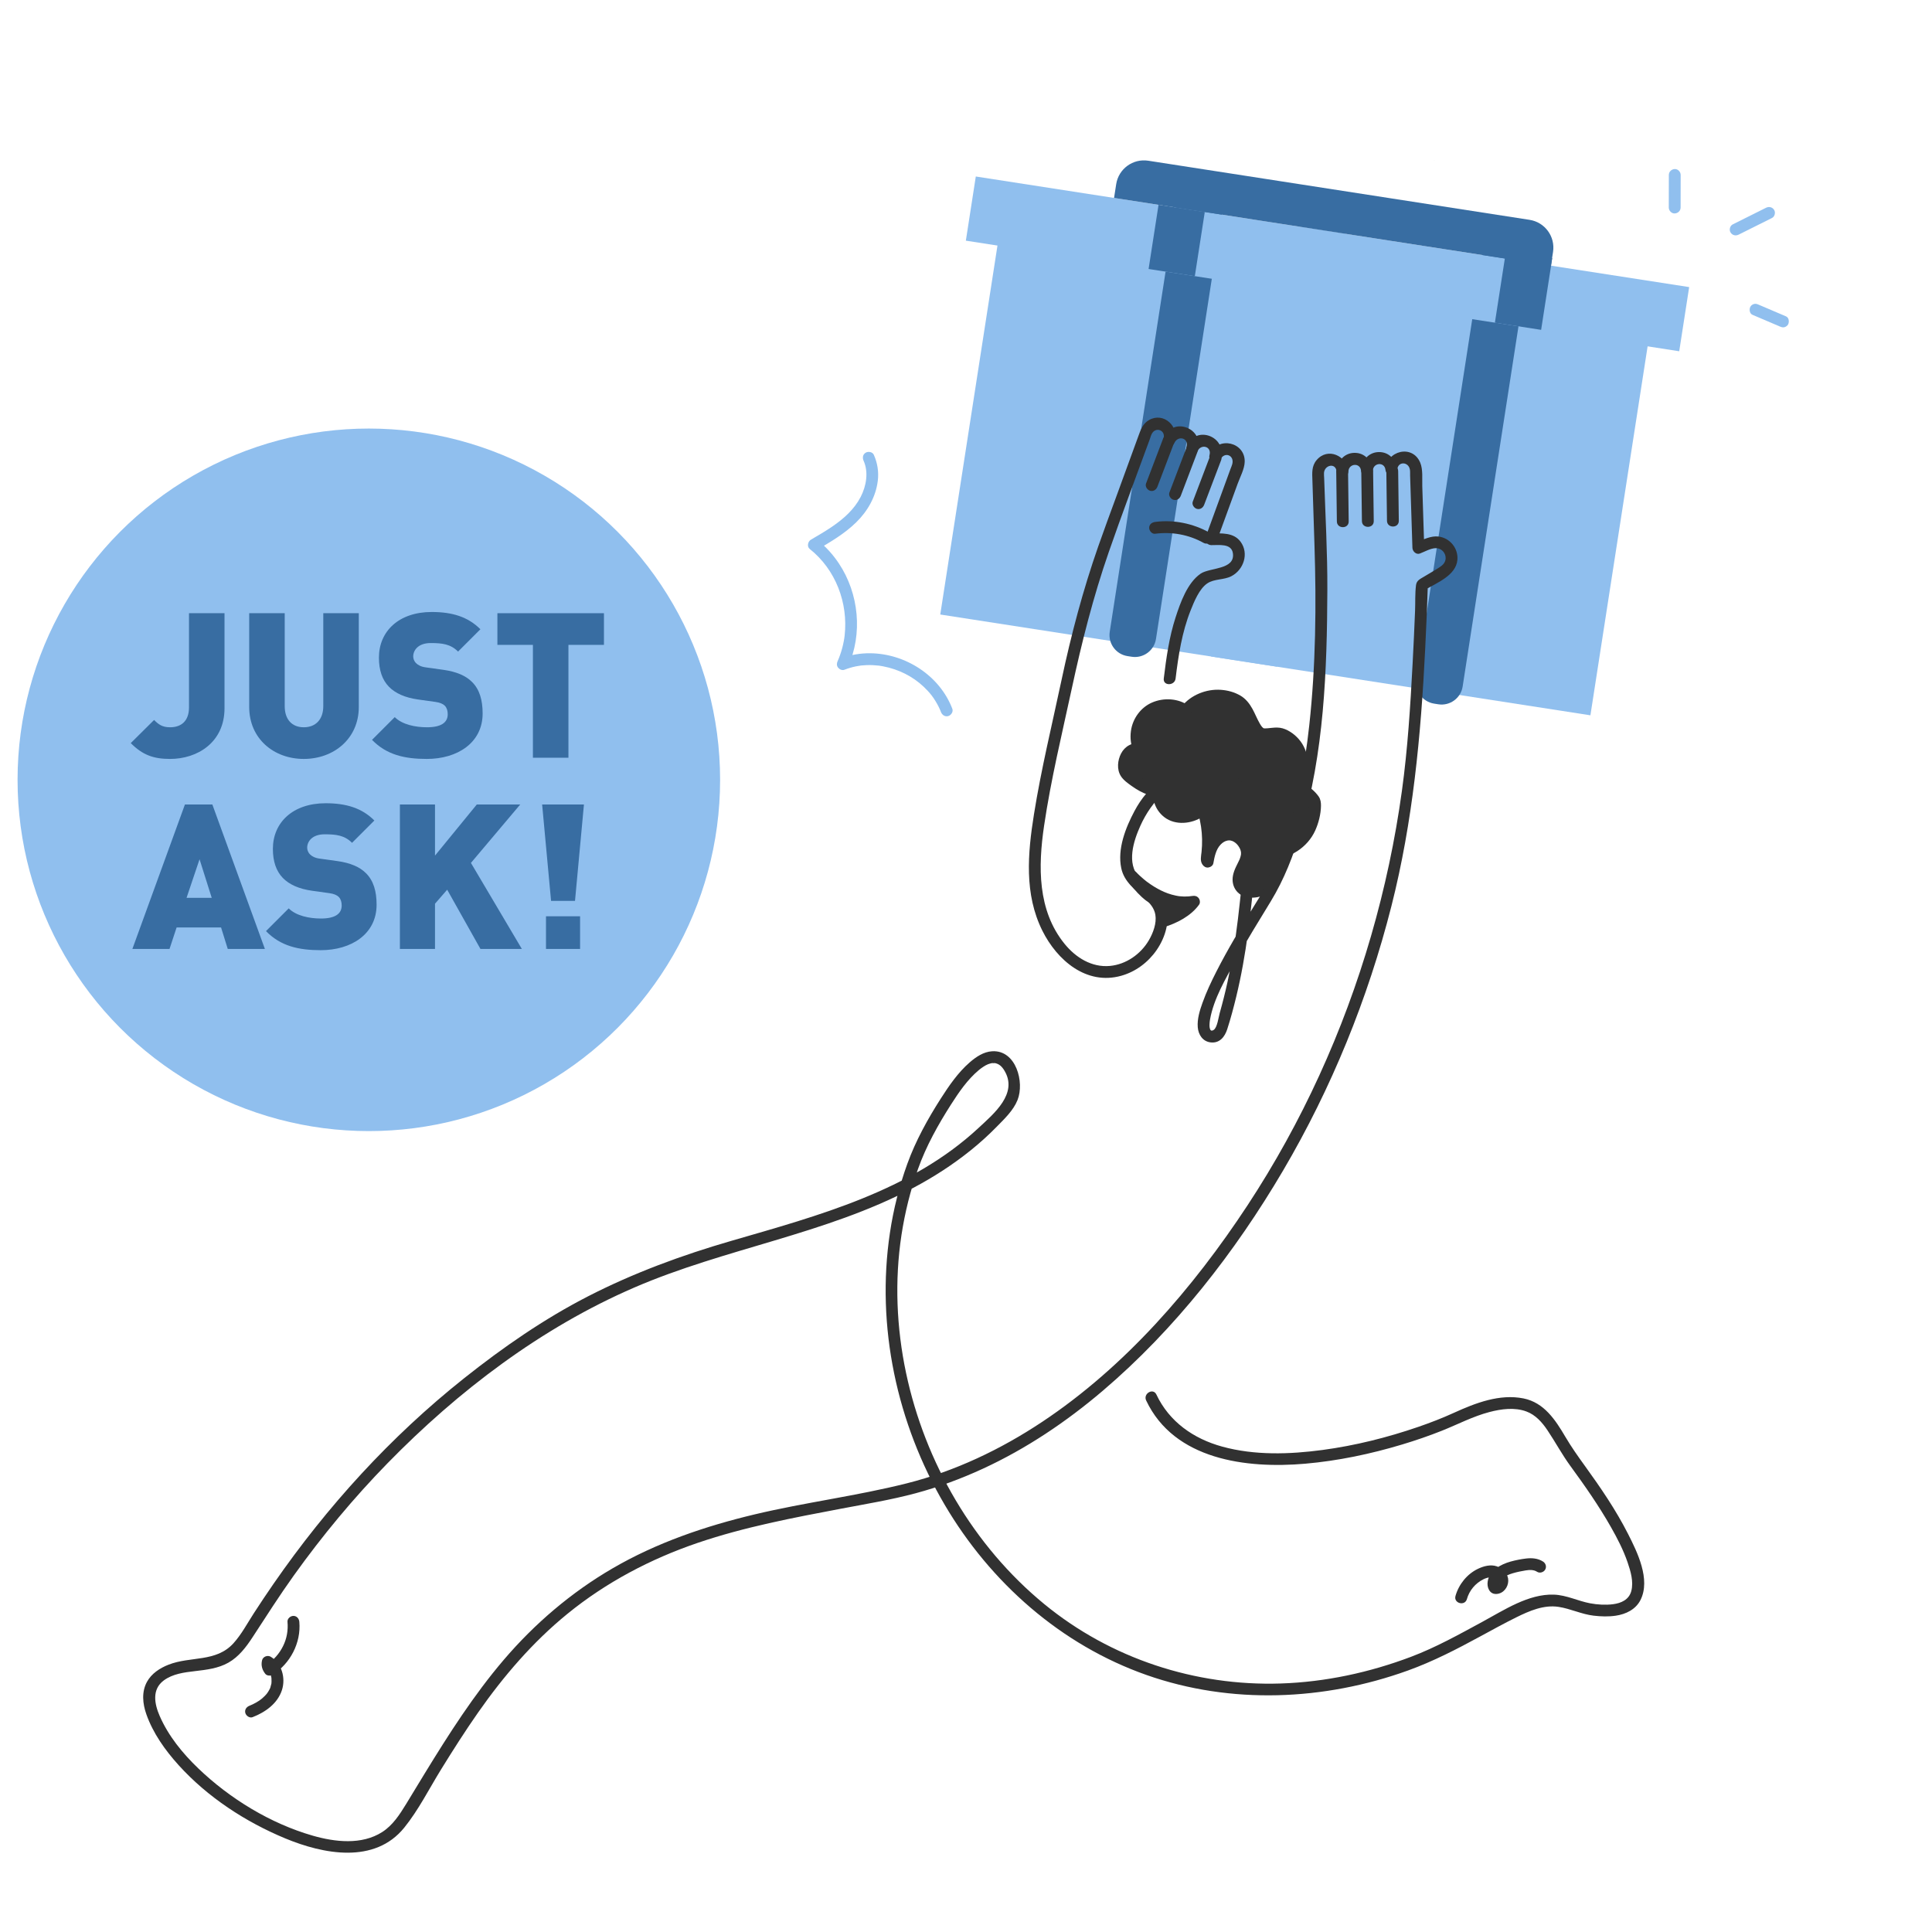 <svg width="550" height="550" viewBox="0 0 550 550" fill="none" xmlns="http://www.w3.org/2000/svg">
<path d="M361.511 78.904L469.498 95.645L452.757 203.632L344.769 186.891L361.511 78.904Z" fill="#90BFEE"/>
<path d="M284.415 66.952L380.314 81.819L363.573 189.806L267.674 174.939L284.415 66.952Z" fill="#90BFEE"/>
<path d="M422.283 70.445L435.446 72.486L416.384 195.439C415.872 198.743 412.774 201.01 409.47 200.498L408.28 200.313C404.976 199.801 402.71 196.703 403.222 193.399L422.283 70.445V70.445Z" fill="#386DA2"/>
<path d="M334.979 56.911L348.142 58.951L329.081 181.905C328.568 185.209 325.47 187.475 322.166 186.963L320.977 186.779C317.672 186.266 315.406 183.168 315.918 179.864L334.979 56.911V56.911Z" fill="#386DA2"/>
<path d="M277.79 50.245L383.015 66.558L380.183 84.825L274.958 68.512L277.79 50.245Z" fill="#90BFEE"/>
<path d="M370.197 64.571L480.871 81.728L478.039 99.995L367.365 82.837L370.197 64.571Z" fill="#90BFEE"/>
<path d="M317.149 56.347L317.756 52.434C318.433 48.067 322.522 45.076 326.888 45.753L435.437 62.582C439.804 63.259 442.795 67.347 442.118 71.714L441.511 75.627L317.149 56.347V56.347Z" fill="#386DA2"/>
<path d="M428.73 71.444L441.893 73.485L438.728 93.9L425.565 91.86L428.73 71.444Z" fill="#386DA2"/>
<path d="M329.812 58.31L342.974 60.351L340.142 78.617L326.98 76.576L329.812 58.31Z" fill="#386DA2"/>
<path d="M383.275 65.992C383.362 66.08 383.488 66.206 383.661 66.378C383.633 66.348 383.604 66.318 383.575 66.289C383.476 66.189 383.376 66.09 383.275 65.992Z" fill="#386DA2"/>
<path d="M407.733 45.552C409.275 45.66 408.336 45.565 407.733 45.552V45.552Z" fill="#386DA2"/>
<path d="M322.258 249.464C322.258 249.464 330.352 258.442 339.903 256.683C337.316 260.379 330.82 262.347 330.82 262.347C330.82 262.347 331.025 256.955 328.274 255.641C325.523 254.328 322.258 249.464 322.258 249.464Z" fill="#313131"/>
<path d="M321.067 250.655C322.159 251.862 323.454 252.902 324.75 253.877C327.359 255.838 330.369 257.428 333.569 258.149C335.818 258.656 338.082 258.708 340.35 258.307C339.717 257.482 339.083 256.658 338.449 255.833C338.154 256.245 338.558 255.712 338.373 255.94C338.288 256.045 338.2 256.148 338.11 256.249C337.927 256.454 337.734 256.651 337.534 256.84C337.311 257.052 337.078 257.252 336.84 257.448C336.807 257.475 336.52 257.693 336.713 257.548C336.6 257.633 336.486 257.715 336.37 257.796C335.456 258.44 334.478 258.992 333.473 259.481C333.252 259.588 333.029 259.693 332.805 259.794C332.69 259.846 332.093 260.103 332.46 259.95C332.111 260.095 331.759 260.235 331.405 260.366C331.064 260.493 330.721 260.617 330.372 260.723L332.504 262.347C332.575 260.345 332.23 258.135 331.27 256.364C330.953 255.779 330.528 255.223 330.017 254.797C329.451 254.325 328.787 254.043 328.186 253.624C328.122 253.58 328.059 253.534 327.996 253.487C328.056 253.532 328.21 253.667 327.959 253.452C327.833 253.344 327.706 253.239 327.582 253.129C327.285 252.866 327 252.59 326.722 252.306C326.196 251.77 325.699 251.205 325.221 250.625C325.107 250.487 324.995 250.348 324.883 250.208C324.806 250.111 324.5 249.714 324.713 249.994C324.536 249.761 324.361 249.528 324.189 249.292C324.027 249.068 323.866 248.844 323.711 248.615C323.204 247.861 322.228 247.531 321.408 248.011C320.661 248.448 320.294 249.556 320.804 250.314C322.03 252.135 323.45 253.92 325.076 255.398C325.649 255.919 326.264 256.421 326.927 256.824C327.182 256.979 327.453 257.106 327.712 257.254C327.768 257.286 327.821 257.326 327.874 257.363C327.855 257.35 327.66 257.172 327.785 257.304C327.888 257.415 327.999 257.521 328.103 257.631C327.85 257.364 328.132 257.677 328.192 257.772C328.265 257.886 328.332 258.004 328.395 258.123C328.424 258.179 328.592 258.533 328.514 258.356C328.445 258.199 328.624 258.663 328.649 258.738C328.835 259.302 328.916 259.875 329.044 260.451C329.086 260.644 329.028 260.326 329.027 260.316C329.035 260.396 329.047 260.476 329.055 260.557C329.068 260.689 329.082 260.822 329.092 260.955C329.112 261.196 329.126 261.438 329.133 261.68C329.14 261.902 329.144 262.125 329.137 262.347C329.098 263.423 330.246 264.281 331.268 263.97C335.024 262.826 339.031 260.78 341.357 257.533C341.741 256.997 341.608 256.144 341.225 255.663C340.777 255.101 340.15 254.937 339.455 255.06C338.83 255.17 337.895 255.242 337.069 255.224C336.641 255.215 336.216 255.18 335.789 255.14C335.794 255.14 335.499 255.105 335.653 255.125C335.828 255.148 335.463 255.095 335.43 255.09C335.224 255.056 335.018 255.019 334.813 254.977C333.156 254.641 331.754 254.118 330.431 253.455C329.152 252.815 327.933 252.056 326.778 251.213C326.65 251.119 326.523 251.023 326.395 250.929C326.154 250.75 326.571 251.072 326.272 250.833C326.035 250.645 325.799 250.455 325.567 250.261C325.205 249.956 324.849 249.643 324.503 249.321C324.14 248.984 323.78 248.641 323.448 248.274C322.838 247.599 321.688 247.654 321.067 248.274C320.396 248.945 320.456 249.978 321.067 250.655H321.067Z" fill="#313131"/>
<path d="M380.397 134.28C380.449 138.406 380.502 142.533 380.555 146.66C380.563 147.256 380.57 147.852 380.578 148.448C380.606 150.613 383.973 150.619 383.945 148.448C383.892 144.321 383.839 140.194 383.787 136.068C383.779 135.472 383.771 134.876 383.764 134.28C383.736 132.115 380.369 132.109 380.397 134.28V134.28V134.28Z" fill="#313131"/>
<path d="M387.529 134.189C387.582 138.315 387.635 142.442 387.688 146.568C387.695 147.164 387.703 147.76 387.711 148.356C387.738 150.521 391.106 150.527 391.078 148.356C391.025 144.23 390.972 140.103 390.919 135.977C390.912 135.38 390.904 134.784 390.897 134.189C390.869 132.023 387.502 132.018 387.529 134.189V134.189Z" fill="#313131"/>
<path d="M394.663 134.097C394.716 138.224 394.769 142.35 394.822 146.477C394.829 147.073 394.837 147.669 394.844 148.265C394.872 150.43 398.239 150.436 398.212 148.265C398.159 144.138 398.106 140.012 398.053 135.885C398.046 135.289 398.038 134.693 398.03 134.097C398.003 131.932 394.635 131.926 394.663 134.097V134.097V134.097Z" fill="#313131"/>
<path d="M331.113 124.857C329.695 128.589 328.276 132.321 326.857 136.052C326.655 136.583 326.454 137.113 326.252 137.644C325.929 138.494 326.61 139.49 327.428 139.715C328.375 139.975 329.174 139.392 329.499 138.539C330.918 134.807 332.337 131.075 333.755 127.343C333.957 126.812 334.159 126.282 334.36 125.752C334.684 124.902 334.002 123.905 333.184 123.681C332.237 123.42 331.438 124.003 331.113 124.857V124.857Z" fill="#313131"/>
<path d="M337.767 127.431C336.348 131.163 334.929 134.895 333.51 138.627C333.309 139.158 333.107 139.688 332.905 140.218C332.582 141.068 333.263 142.065 334.081 142.289C335.028 142.55 335.828 141.967 336.152 141.113C337.571 137.381 338.99 133.65 340.409 129.918C340.61 129.387 340.812 128.857 341.014 128.326C341.337 127.476 340.655 126.48 339.838 126.255C338.891 125.995 338.091 126.578 337.767 127.431V127.431Z" fill="#313131"/>
<path d="M344.419 130.006C343 133.738 341.581 137.47 340.163 141.202C339.961 141.732 339.759 142.263 339.558 142.793C339.234 143.643 339.916 144.639 340.734 144.864C341.681 145.124 342.48 144.541 342.805 143.688C344.223 139.956 345.642 136.224 347.061 132.492C347.263 131.962 347.464 131.432 347.666 130.901C347.989 130.051 347.308 129.055 346.49 128.83C345.543 128.57 344.743 129.153 344.419 130.006V130.006Z" fill="#313131"/>
<path d="M328.832 151.95C333.592 151.328 338.414 152.185 342.612 154.532C344.505 155.591 346.205 152.683 344.311 151.625C339.636 149.011 334.152 147.887 328.832 148.583C327.931 148.7 327.148 149.272 327.148 150.266C327.148 151.084 327.924 152.068 328.832 151.95V151.95Z" fill="#313131"/>
<path d="M342.801 231.389C343.913 235.401 344.182 239.644 343.586 243.765C343.509 244.294 343.439 244.901 343.792 245.303C344.102 243.523 344.529 241.715 345.523 240.206C346.517 238.696 348.186 237.522 349.993 237.562C352.065 237.607 353.846 239.247 354.628 241.166C356.199 245.019 351.906 247.731 352.644 251.148C353.609 255.61 360.593 253.863 362.311 250.881C363.732 248.417 363.35 245.184 361.842 242.772C367.009 242.984 371.838 239.25 373.413 234.416C373.89 232.954 374.71 229.592 374.222 228.079C373.917 227.133 369.911 223.21 368.973 224.868C370.932 221.406 371.486 216.995 369.728 213.426C368.767 211.476 367.026 209.853 365.005 209.042C363.254 208.339 360.228 209.466 359.019 208.854C356.438 207.546 355.771 201.686 352.567 199.66C347.854 196.679 340.951 197.919 337.57 202.354C334.409 200.087 329.73 200.236 326.72 202.7C323.71 205.164 322.639 209.722 324.238 213.268C321.1 212.665 318.967 217.135 320.461 219.959C321.259 221.467 328.985 227.011 330.467 224.099C329.125 226.736 330.501 230.248 333.081 231.696C335.661 233.144 339.031 232.704 341.489 231.058" fill="#313131"/>
<path d="M341.178 231.836C341.809 234.152 342.163 236.508 342.206 238.909C342.228 240.116 342.178 241.324 342.055 242.525C341.93 243.747 341.563 245.058 342.338 246.153C342.733 246.712 343.306 247.063 344.016 246.957C344.624 246.865 345.299 246.407 345.415 245.751C345.744 243.897 346.174 241.795 347.47 240.449C348.073 239.823 348.716 239.407 349.551 239.263C349.64 239.248 349.687 239.246 349.893 239.245C349.918 239.245 350.313 239.261 350.141 239.245C349.999 239.231 350.292 239.271 350.285 239.269C350.811 239.384 350.943 239.445 351.333 239.682C351.938 240.05 352.428 240.6 352.8 241.25C353.025 241.642 353.083 241.779 353.183 242.132C353.208 242.217 353.297 242.678 353.286 242.579C353.265 242.385 353.29 242.722 353.29 242.764C353.29 242.871 353.288 242.979 353.288 243.086C353.289 243.165 353.279 243.245 353.273 243.324C353.295 243.024 353.283 243.279 353.268 243.346C353.229 243.526 353.192 243.704 353.142 243.882C353.099 244.034 353.05 244.185 352.998 244.334C352.963 244.434 352.924 244.533 352.887 244.632C352.791 244.886 352.982 244.422 352.872 244.672C352.558 245.38 352.186 246.06 351.857 246.761C351.117 248.339 350.614 249.99 351.053 251.734C351.409 253.147 352.378 254.368 353.708 254.972C356.289 256.144 359.629 255.398 361.848 253.751C365.577 250.982 365.567 245.652 363.296 241.922C362.811 242.767 362.326 243.611 361.842 244.455C367.136 244.623 372.273 241.211 374.426 236.407C375.386 234.265 376.016 231.771 376.054 229.42C376.069 228.487 375.948 227.53 375.401 226.752C374.879 226.008 374.243 225.34 373.559 224.744C371.972 223.364 369.075 221.539 367.519 224.018C368.488 224.585 369.457 225.151 370.427 225.717C372.66 221.699 373.266 216.678 371.136 212.486C370.163 210.572 368.503 208.915 366.599 207.929C365.62 207.422 364.654 207.132 363.546 207.119C362.637 207.108 361.736 207.255 360.832 207.326C360.466 207.355 360.104 207.365 359.737 207.346C360.095 207.364 359.884 207.381 359.795 207.347C359.656 207.294 359.623 207.239 359.869 207.4C359.74 207.316 359.604 207.245 359.476 207.157C359.745 207.342 359.538 207.194 359.409 207.065C359.305 206.96 359.21 206.847 359.113 206.736C359.335 206.988 359.092 206.704 359.017 206.594C358.897 206.418 358.785 206.238 358.678 206.054C357.88 204.693 357.315 203.21 356.557 201.828C355.718 200.298 354.639 198.912 353.114 198.022C351.425 197.037 349.514 196.515 347.571 196.379C343.411 196.086 338.963 197.837 336.379 201.163C337.06 201.075 337.74 200.987 338.42 200.9C335.397 198.786 331.339 198.551 327.991 199.987C324.734 201.384 322.454 204.55 321.96 208.04C321.661 210.153 321.93 212.162 322.784 214.118L324.685 211.645C322.334 211.251 320.207 212.429 319.124 214.546C318.152 216.446 317.891 219.007 319.058 220.896C319.803 222.1 321.121 223.016 322.249 223.816C323.664 224.82 325.213 225.709 326.867 226.254C328.645 226.84 330.911 226.809 331.92 224.949C330.951 224.383 329.982 223.816 329.013 223.25C327.39 226.593 328.645 230.535 331.565 232.71C334.683 235.033 339.218 234.549 342.339 232.512C343.1 232.015 343.418 231.02 342.943 230.208C342.501 229.452 341.404 229.105 340.64 229.604C338.491 231.006 335.713 231.457 333.553 230.009C332.829 229.524 332.139 228.548 331.869 227.729C331.777 227.45 331.706 227.164 331.655 226.876C331.7 227.132 331.644 226.768 331.641 226.716C331.634 226.571 331.627 226.427 331.628 226.282C331.63 226.111 331.636 225.933 331.659 225.763C331.627 226 331.679 225.702 331.702 225.613C331.738 225.473 331.774 225.334 331.819 225.195C331.92 224.889 331.766 225.268 331.92 224.949C332.317 224.132 332.143 223.129 331.316 222.646C330.549 222.197 329.448 222.448 329.013 223.25C328.819 223.607 329.173 223.108 329.034 223.257C328.806 223.503 329.138 223.194 329.096 223.222C328.809 223.407 329.418 223.084 329.167 223.206C328.737 223.415 329.194 223.138 329.192 223.234C329.192 223.289 328.293 223.197 328.639 223.242C328.922 223.278 328.519 223.214 328.438 223.196C328.288 223.162 328.139 223.123 327.991 223.079C327.836 223.033 327.682 222.981 327.529 222.926C327.467 222.904 327.046 222.741 327.255 222.825C327.461 222.908 327.035 222.727 326.973 222.697C326.788 222.611 326.605 222.521 326.424 222.427C325.805 222.109 325.205 221.752 324.623 221.37C324.359 221.196 324.097 221.016 323.84 220.832C323.717 220.743 323.596 220.65 323.472 220.561C323.222 220.383 323.469 220.561 323.512 220.594C323.432 220.531 323.352 220.469 323.273 220.405C322.871 220.081 322.476 219.742 322.121 219.366C322.057 219.299 321.997 219.228 321.934 219.161C321.698 218.909 322.032 219.369 321.996 219.243C321.98 219.184 321.91 219.093 321.881 219.042C321.786 218.878 321.883 219.066 321.896 219.098C321.848 218.981 321.81 218.86 321.775 218.739C321.726 218.568 321.687 218.395 321.659 218.22C321.716 218.576 321.658 217.989 321.657 217.907C321.657 217.727 321.669 217.548 321.684 217.369C321.706 217.102 321.629 217.62 321.688 217.359C321.717 217.233 321.739 217.108 321.771 216.983C321.822 216.784 321.886 216.591 321.956 216.398C321.85 216.693 322.053 216.201 322.102 216.112C322.15 216.025 322.2 215.939 322.253 215.855C322.274 215.821 322.502 215.493 322.374 215.664C322.263 215.812 322.408 215.624 322.425 215.607C322.507 215.52 322.585 215.431 322.671 215.348C322.739 215.282 322.809 215.219 322.881 215.158C323.052 215.014 322.575 215.312 322.934 215.134C323.051 215.076 323.477 214.904 323.147 215.004C323.287 214.962 323.73 214.876 323.371 214.912C323.501 214.899 324.126 214.948 323.79 214.892C325.315 215.147 326.297 213.807 325.691 212.418C325.74 212.537 325.726 212.5 325.651 212.307C325.608 212.192 325.568 212.076 325.531 211.959C325.465 211.754 325.408 211.547 325.359 211.337C325.238 210.828 325.232 210.785 325.202 210.329C325.172 209.866 325.193 209.409 325.216 208.946C325.227 208.736 325.295 208.346 325.396 207.936C325.777 206.382 326.522 205.074 327.769 204.01C330.214 201.921 334.047 201.938 336.72 203.807C337.265 204.188 338.334 204.093 338.76 203.544C339.802 202.204 340.796 201.411 342.307 200.684C342.369 200.654 342.816 200.458 342.634 200.532C342.798 200.466 342.964 200.404 343.131 200.345C343.55 200.199 343.976 200.075 344.408 199.975C344.61 199.928 344.813 199.886 345.017 199.849C345.082 199.838 345.507 199.775 345.271 199.804C345.682 199.752 346.096 199.726 346.51 199.718C348.002 199.691 349.558 199.987 350.79 200.594C351.131 200.762 351.459 200.952 351.78 201.155C351.844 201.194 351.905 201.238 351.966 201.281C351.905 201.238 351.748 201.082 351.978 201.298C352.107 201.419 352.239 201.535 352.363 201.663C352.488 201.792 352.604 201.928 352.722 202.064C352.919 202.289 352.673 201.969 352.841 202.221C353.066 202.557 353.288 202.89 353.489 203.241C354.23 204.533 354.782 205.92 355.481 207.234C356.115 208.426 356.963 209.725 358.22 210.33C359.781 211.082 361.543 210.54 363.187 210.49C363.394 210.484 363.601 210.487 363.809 210.494C363.894 210.497 363.981 210.503 364.066 210.513C363.978 210.502 363.81 210.442 364.108 210.528C364.502 210.643 364.701 210.725 365.08 210.933C365.865 211.364 366.476 211.85 367.084 212.51C369.948 215.617 369.474 220.502 367.519 224.018C366.463 225.918 369.275 227.552 370.426 225.717C370.569 225.491 370.324 225.852 370.315 225.861C370.184 225.996 370.009 226.085 369.829 226.136C369.997 226.089 369.394 226.114 369.78 226.151C369.231 226.099 369.645 226.165 369.795 226.191C369.901 226.209 370.041 226.342 369.695 226.141C369.778 226.19 369.871 226.226 369.956 226.271C370.261 226.433 370.541 226.629 370.822 226.828C371.023 226.97 370.614 226.657 370.806 226.815C370.878 226.874 370.95 226.931 371.02 226.991C371.178 227.123 371.333 227.26 371.484 227.401C371.737 227.636 371.982 227.88 372.215 228.136C372.317 228.248 372.41 228.37 372.514 228.48C372.687 228.663 372.336 228.169 372.568 228.557C372.603 228.617 372.664 228.758 372.716 228.804C372.823 228.9 372.624 228.351 372.616 228.585C372.613 228.659 372.656 228.758 372.675 228.832C372.736 229.066 372.66 228.539 372.67 228.799C372.672 228.873 372.68 228.948 372.684 229.023C372.695 229.295 372.687 229.567 372.669 229.839C372.616 230.666 372.45 231.503 372.206 232.492C372.114 232.866 372.014 233.239 371.902 233.609C371.773 234.038 371.595 234.539 371.48 234.793C370.664 236.591 369.394 238.144 367.895 239.198C366.006 240.525 364.065 241.159 361.842 241.088C360.571 241.048 359.736 242.551 360.388 243.622C361.271 245.072 361.744 246.847 361.435 248.416C361.369 248.749 361.24 249.238 361.14 249.479C361.055 249.684 360.944 249.888 360.829 250.078C360.781 250.158 360.526 250.499 360.674 250.32C360.837 250.124 360.536 250.463 360.5 250.501C360.416 250.587 360.329 250.671 360.24 250.751C360.191 250.796 359.847 251.072 360.027 250.936C360.194 250.811 359.844 251.059 359.781 251.1C359.524 251.268 359.255 251.42 358.979 251.556C358.859 251.616 358.737 251.672 358.613 251.726C358.946 251.58 358.499 251.762 358.384 251.802C358.107 251.897 357.824 251.978 357.538 252.044C357.385 252.079 357.231 252.105 357.077 252.135C357.038 252.143 356.814 252.17 357.037 252.143C357.297 252.111 356.879 252.154 356.867 252.154C356.588 252.169 356.311 252.178 356.032 252.161C355.884 252.151 355.531 252.036 355.923 252.157C355.79 252.116 355.644 252.103 355.509 252.066C355.375 252.03 355.246 251.982 355.114 251.938C355.373 252.024 355.261 252.013 355.093 251.914C355.049 251.888 354.668 251.654 354.877 251.796C355.063 251.923 354.729 251.652 354.657 251.584C354.615 251.543 354.58 251.496 354.54 251.453C354.549 251.463 354.715 251.715 354.624 251.556C354.553 251.434 354.481 251.305 354.405 251.186C354.265 250.965 354.459 251.422 354.357 251.039C354.313 250.875 354.267 250.714 354.238 250.546C354.295 250.875 354.242 250.401 354.243 250.308C354.243 250.212 354.3 249.73 354.241 250.085C354.299 249.737 354.394 249.396 354.512 249.064C354.538 248.991 354.567 248.92 354.593 248.848C354.683 248.597 354.494 249.066 354.602 248.819C354.664 248.675 354.731 248.532 354.798 248.389C354.969 248.028 355.152 247.672 355.33 247.314C355.691 246.589 356.042 245.849 356.296 245.079C357.505 241.413 355.192 237.121 351.449 236.089C349.104 235.442 346.64 236.407 345.02 238.143C343.302 239.983 342.597 242.435 342.168 244.856C343.194 244.722 344.22 244.588 345.246 244.453C345.095 244.202 345.084 244.245 345.212 244.582C345.204 244.445 345.207 244.308 345.22 244.172C345.221 244.16 345.284 243.673 345.304 243.517C345.38 242.939 345.445 242.36 345.49 241.779C345.582 240.575 345.602 239.366 345.551 238.16C345.447 235.724 345.066 233.293 344.425 230.941C343.855 228.853 340.606 229.74 341.178 231.836V231.836V231.836Z" fill="#313131"/>
<path d="M326.287 398.684C334.29 415.618 354.87 418.136 371.512 416.69C380.884 415.876 390.159 413.928 399.16 411.219C402.985 410.068 406.77 408.773 410.481 407.294C414.99 405.497 419.301 403.21 424.019 401.975C427.39 401.092 431.197 400.58 434.548 401.823C437.146 402.786 439.022 404.921 440.528 407.163C442.774 410.508 444.659 414.049 447.039 417.31C451.149 422.937 455.155 428.659 458.598 434.725C460.424 437.942 462.141 441.265 463.342 444.772C464.205 447.289 465.108 450.308 464.385 452.971C463.725 455.405 461.517 456.393 459.169 456.691C457.06 456.958 454.776 456.818 452.694 456.43C449.181 455.775 445.971 454.081 442.345 453.958C435.121 453.713 428.161 458.357 422.055 461.667C415.409 465.269 408.784 468.976 401.697 471.655C389.841 476.137 377.302 478.838 364.622 479.254C340.272 480.052 316.186 472.156 297.313 456.676C277.136 440.125 263.332 416.313 257.939 390.864C255.212 377.994 254.647 364.569 256.635 351.549C257.609 345.174 259.171 338.889 261.328 332.811C263.636 326.304 267.049 320.188 270.764 314.379C272.99 310.901 275.433 307.328 278.627 304.654C279.397 304.008 280.45 303.289 281.247 302.973C281.585 302.838 282.224 302.667 282.38 302.646C282.302 302.656 283.459 302.671 283.076 302.616C284.418 302.809 285.224 303.608 285.924 304.764C289.888 311.308 282.928 317.048 278.553 321.116C259.223 339.082 232.902 346.081 208.209 353.24C194.169 357.311 180.42 362.355 167.399 369.038C154.843 375.484 143.212 383.55 132.174 392.316C111.199 408.974 93.094 428.873 77.867 450.879C75.943 453.66 74.063 456.472 72.226 459.312C70.387 462.153 68.747 465.269 66.47 467.792C61.527 473.269 54.269 471.44 47.998 473.894C45.519 474.864 43.14 476.403 41.831 478.797C40.266 481.658 40.609 485.012 41.653 487.985C43.554 493.404 47.017 498.261 50.84 502.489C59.092 511.613 69.907 518.669 81.23 523.364C92.059 527.854 106.655 530.719 115.083 520.293C119.155 515.256 122.167 509.223 125.564 503.721C128.945 498.247 132.401 492.815 136.089 487.541C143.374 477.122 151.691 467.432 161.576 459.388C172.573 450.439 185.24 443.775 198.639 439.217C211.938 434.693 225.775 432.079 239.548 429.471C246.582 428.139 253.693 426.967 260.613 425.114C267.189 423.352 273.59 420.973 279.771 418.126C292.147 412.427 303.558 404.757 313.919 395.937C334.501 378.418 351.639 356.412 365.299 333.176C379.069 309.752 389.416 284.299 396.102 257.97C402.219 233.886 404.509 209.414 405.725 184.666C406.023 178.609 406.287 172.549 406.478 166.488C406.2 166.972 405.922 167.457 405.644 167.941C408.976 165.924 414.467 163.867 414.886 159.421C415.195 156.147 412.8 153.152 409.532 152.744C407.367 152.473 405.296 153.582 403.323 154.33L405.455 155.954C405.267 150.112 405.08 144.27 404.893 138.428C404.827 136.358 405.126 133.686 404.315 131.723C402.114 126.393 394.653 128.282 394.411 133.745H397.779C397.463 130.953 395.498 128.641 392.505 128.694C389.556 128.747 387.589 131.179 387.454 133.968H390.821C390.506 131.176 388.54 128.864 385.548 128.917C382.599 128.97 380.632 131.402 380.497 134.191H383.864C383.39 129.744 377.994 127.227 374.813 130.976C373.353 132.697 373.549 134.7 373.615 136.762C373.811 142.899 374.008 149.036 374.204 155.173C374.753 172.288 374.579 189.48 372.717 206.519C371.423 218.355 369.185 230.174 365.169 241.408C363.876 245.023 362.5 248.706 360.571 252.038C359.345 254.156 358.038 256.227 356.76 258.314C353.098 264.295 349.47 270.313 346.288 276.567C344.815 279.461 343.418 282.418 342.324 285.48C341.549 287.651 340.789 290.079 340.974 292.415C341.143 294.547 342.386 296.501 344.67 296.75C347.202 297.027 348.66 295.189 349.367 293.002C350.343 289.987 351.16 286.91 351.91 283.832C354.851 271.75 356.16 259.376 357.268 247.015C358.07 238.065 359.541 225.56 350.544 219.998C344.428 216.216 336.283 218.05 330.699 221.943C327.357 224.273 324.879 227.293 322.972 230.872C320.433 235.634 318.042 241.676 319.202 247.169C320.018 251.031 323.112 253.266 325.865 255.757C327.277 257.033 328.586 258.462 328.908 260.408C329.311 262.837 328.266 265.599 327.056 267.673C324.75 271.626 320.58 274.552 315.975 274.98C310.793 275.46 306.256 272.615 303.079 268.714C295.31 259.175 295.53 246.621 297.227 235.092C299.166 221.919 302.316 208.998 305.12 195.995C307.953 182.855 311.206 169.961 315.613 157.246C319.355 146.451 323.407 135.759 327.324 125.027C327.501 124.543 327.635 124 327.868 123.539C328.959 121.373 331.904 122.448 331.24 124.812C330.739 126.594 333.502 127.883 334.317 126.109C335.353 123.853 338.479 124.664 337.778 127.199C337.286 128.98 340.039 130.274 340.856 128.496C341.892 126.24 345.017 127.051 344.317 129.586C343.826 131.366 346.586 132.664 347.395 130.883C348.49 128.471 351.464 129.515 350.807 132.108C350.688 132.578 350.465 133.043 350.299 133.499C349.428 135.886 348.556 138.274 347.684 140.661C346.176 144.792 344.668 148.923 343.16 153.055C342.773 154.114 343.767 155.166 344.784 155.186C346.917 155.227 350.572 154.594 350.982 157.511C351.648 162.254 344.39 161.52 341.779 163.322C338 165.93 336.028 171.567 334.67 175.741C332.832 181.394 332.014 187.283 331.301 193.164C331.041 195.311 334.411 195.292 334.668 193.164C335.465 186.591 336.476 179.986 338.933 173.798C339.915 171.322 341.404 167.612 343.705 166.068C345.68 164.743 348.407 165.131 350.524 164.043C354.042 162.235 355.624 157.56 353.172 154.231C351.169 151.511 347.776 151.877 344.784 151.819C345.325 152.529 345.866 153.239 346.407 153.95C348.392 148.513 350.377 143.076 352.361 137.639C353.047 135.76 354.28 133.518 354.34 131.468C354.504 125.865 346.799 124.091 344.487 129.183C345.513 129.616 346.539 130.048 347.564 130.481C349.257 124.353 340.642 120.93 337.948 126.796C338.974 127.229 340 127.661 341.025 128.094C342.718 121.966 334.104 118.543 331.409 124.409C332.435 124.842 333.461 125.274 334.487 125.707C335.691 121.421 331.314 117.229 327.147 119.552C325.272 120.597 324.687 122.464 324.007 124.326C321.952 129.955 319.897 135.584 317.842 141.213C316.091 146.01 314.305 150.795 312.622 155.616C308.282 168.047 304.941 180.664 302.208 193.535C299.5 206.288 296.404 218.938 294.346 231.821C292.566 242.96 291.546 254.545 296.744 264.96C300.934 273.354 309.259 280.559 319.187 277.782C323.286 276.636 326.839 273.97 329.251 270.487C331.756 266.869 333.432 261.697 331.493 257.494C329.951 254.15 326.635 252.421 324.27 249.771C320.673 245.741 322.665 239.47 324.628 235.109C327.828 227.997 333.651 221.803 341.909 221.328C345.2 221.138 348.46 222.06 350.777 224.491C354.192 228.073 354.621 233.582 354.524 238.265C354.395 244.515 353.597 250.81 352.938 257.022C352.296 263.072 351.499 269.105 350.361 275.083C349.791 278.08 349.139 281.061 348.396 284.019C348.028 285.484 347.637 286.943 347.225 288.396C346.896 289.558 346.53 292.544 345.513 293.195C344.68 293.728 344.484 293.131 344.364 292.525C344.269 292.049 344.339 290.973 344.467 290.25C345.518 284.308 348.918 278.587 351.796 273.381C354.951 267.674 358.383 262.131 361.779 256.567C365.59 250.324 368.215 243.512 370.315 236.511C376.949 214.391 377.776 190.894 377.868 167.959C377.911 157.353 377.301 146.728 376.962 136.129C376.946 135.635 376.878 135.112 376.913 134.619C377.077 132.362 380.226 131.649 380.497 134.191C380.723 136.312 383.757 136.397 383.864 134.191C383.975 131.912 387.189 131.62 387.454 133.968C387.693 136.083 390.714 136.18 390.821 133.968C390.932 131.689 394.146 131.397 394.412 133.745C394.65 135.858 397.681 135.959 397.779 133.745C397.888 131.273 400.988 131.366 401.375 133.705C401.463 134.237 401.411 134.832 401.428 135.37C401.509 137.903 401.59 140.436 401.672 142.968C401.81 147.297 401.949 151.625 402.087 155.954C402.12 156.955 403.152 157.982 404.219 157.577C405.586 157.058 407.293 156.05 408.785 156.048C410.354 156.047 411.62 157.417 411.545 158.967C411.489 160.121 410.756 160.866 409.842 161.463C408.348 162.44 406.78 163.318 405.253 164.242C404.21 164.873 403.277 165.261 403.108 166.595C402.807 168.966 402.936 171.474 402.84 173.86C402.638 178.898 402.406 183.936 402.138 188.971C401.497 201.042 400.746 213.135 399.098 225.116C397.175 239.096 394.225 252.936 390.297 266.49C382.439 293.605 370.634 319.579 355.114 343.174C339.623 366.722 320.314 389.069 296.703 404.764C284.87 412.63 271.886 418.823 258.077 422.293C243.816 425.877 229.147 427.707 214.837 431.116C200.754 434.471 186.952 439.167 174.396 446.472C162.635 453.315 152.205 462.213 143.381 472.556C134.864 482.538 127.789 493.628 120.952 504.796C119.159 507.724 117.389 510.665 115.598 513.593C113.77 516.58 111.807 519.624 108.798 521.549C102.972 525.277 95.373 524.395 89.054 522.583C77.01 519.128 65.428 512.048 56.422 503.399C51.977 499.13 47.952 494.206 45.468 488.52C43.953 485.053 43.189 480.942 46.621 478.387C49.158 476.5 52.464 476.088 55.507 475.734C58.774 475.353 62.125 474.969 65.037 473.315C67.959 471.655 70.05 468.917 71.856 466.152C75.735 460.212 79.533 454.243 83.666 448.472C91.747 437.186 100.63 426.475 110.332 416.544C130.451 395.95 154.057 378.001 180.573 366.533C206.403 355.363 234.87 351.416 259.891 338.213C265.698 335.148 271.229 331.583 276.346 327.463C278.927 325.386 281.391 323.162 283.708 320.794C285.924 318.531 288.486 316.134 289.676 313.138C291.688 308.076 289.266 298.895 282.475 299.271C280.007 299.408 277.831 300.889 276.027 302.461C272.75 305.317 270.183 309.045 267.857 312.68C264.099 318.554 260.675 324.739 258.3 331.305C255.995 337.674 254.343 344.273 253.341 350.971C249.361 377.578 255.327 405.236 268.921 428.36C281.945 450.514 302.043 468.28 326.413 476.845C350.448 485.293 376.955 484.156 400.781 475.571C407.979 472.978 414.736 469.473 421.446 465.828C424.84 463.985 428.225 462.119 431.687 460.407C435.369 458.585 439.475 456.804 443.681 457.44C447.092 457.956 450.21 459.537 453.663 459.944C455.756 460.19 457.863 460.264 459.954 459.957C462.86 459.529 465.669 458.183 467.032 455.451C469.945 449.612 466.093 441.826 463.447 436.625C459.994 429.838 455.671 423.509 451.213 417.35C449.228 414.607 447.31 411.894 445.588 408.968C442.771 404.177 439.544 399.277 433.708 398.103C426.917 396.738 420.01 399.415 413.927 402.186C410.615 403.695 407.224 405.011 403.783 406.195C394.932 409.241 385.755 411.537 376.472 412.779C367.07 414.036 357.147 414.353 347.923 411.816C339.765 409.571 332.867 404.756 329.194 396.984C328.269 395.026 325.365 396.733 326.287 398.684V398.684L326.287 398.684Z" fill="#313131"/>
<path d="M81.844 461.695C82.062 464.134 81.638 466.492 80.579 468.614C79.483 470.81 77.912 472.607 75.872 473.872C76.552 473.96 77.232 474.048 77.912 474.136C77.8 473.995 77.796 473.768 77.85 473.545C77.026 473.881 76.201 474.216 75.377 474.552C76.276 475.092 76.839 475.943 77.124 477.013C77.169 477.18 77.2 477.349 77.238 477.518C77.315 477.855 77.248 477.38 77.274 477.758C77.296 478.078 77.311 478.395 77.299 478.716C77.293 478.862 77.282 479.007 77.27 479.152C77.239 479.526 77.311 479.062 77.231 479.396C77.149 479.736 77.06 480.068 76.959 480.403C76.861 480.724 77.031 480.299 76.855 480.664C76.784 480.812 76.71 480.959 76.632 481.103C76.46 481.418 76.27 481.726 76.059 482.016C75.723 482.479 75.115 483.092 74.584 483.542C73.622 484.356 72.174 485.138 71.018 485.59C70.171 485.921 69.583 486.719 69.842 487.661C70.064 488.468 71.061 489.17 71.913 488.837C75.525 487.426 79.013 484.984 80.261 481.134C81.37 477.712 80.242 473.548 77.076 471.644C76.167 471.097 74.856 471.598 74.603 472.65C74.256 474.092 74.621 475.376 75.531 476.516C75.98 477.079 76.99 477.14 77.571 476.78C82.627 473.644 85.745 467.652 85.211 461.695C85.129 460.789 84.495 460.011 83.527 460.011C82.679 460.011 81.762 460.784 81.843 461.695V461.695L81.844 461.695Z" fill="#313131"/>
<path d="M417.594 455.231C418.293 452.768 419.989 450.728 422.328 449.572C423.387 449.049 424.857 448.737 425.653 449.406C425.843 449.566 425.915 449.646 426.035 449.939C426.003 449.86 425.984 450.222 426.021 450.061C425.964 450.31 425.966 450.179 425.83 450.387C425.95 450.202 425.621 450.532 425.837 450.403L425.671 450.447C425.833 450.416 425.809 450.402 425.598 450.405C425.995 450.57 426.392 450.734 426.789 450.898C426.88 450.998 426.776 451.095 426.828 450.971C426.902 450.795 426.759 451.205 426.815 450.806C426.789 450.987 426.814 450.769 426.83 450.706C426.837 450.678 426.948 450.328 426.928 450.374C427.112 449.956 427.391 449.656 427.797 449.288C428.532 448.622 429.585 448.192 430.638 447.877C431.84 447.518 433.085 447.265 434.323 447.065C435.457 446.883 436.615 446.838 437.571 447.452C438.337 447.943 439.429 447.609 439.875 446.848C440.351 446.033 440.038 445.037 439.271 444.544C437.823 443.614 436.077 443.475 434.407 443.68C432.934 443.862 431.454 444.148 430.025 444.549C427.27 445.321 424.008 447.045 423.52 450.177C423.386 451.039 423.478 451.897 423.923 452.663C424.534 453.715 425.612 453.964 426.732 453.65C428.548 453.141 429.625 451.15 429.318 449.352C429.034 447.694 427.675 446.434 426.129 445.907C424.332 445.295 422.363 445.831 420.718 446.622C417.616 448.114 415.281 451.046 414.347 454.335C413.755 456.424 417.003 457.315 417.594 455.231V455.231H417.594Z" fill="#313131"/>
<path d="M245.849 131.166C247.291 134.39 246.643 138.31 245.013 141.469C243.195 144.993 240.172 147.685 236.906 149.91C234.948 151.245 232.9 152.441 230.853 153.632C230.002 154.128 229.646 155.589 230.512 156.277C237.906 162.146 241.491 171.646 240.45 180.941C240.397 181.419 240.317 181.948 240.193 182.601C240.066 183.268 239.914 183.931 239.737 184.586C239.398 185.841 238.92 187.186 238.46 188.2C238.176 188.828 238.137 189.498 238.592 190.07C238.978 190.555 239.733 190.916 240.362 190.673C241.443 190.255 242.555 189.924 243.692 189.694C244.788 189.472 245.444 189.395 246.672 189.349C247.824 189.305 248.98 189.353 250.126 189.485C250.241 189.498 250.356 189.511 250.471 189.527C250.209 189.491 250.499 189.533 250.538 189.54C250.824 189.587 251.109 189.632 251.394 189.686C251.963 189.794 252.529 189.922 253.089 190.071C257.326 191.192 261.138 193.427 264.125 196.688C265.027 197.673 265.546 198.351 266.265 199.505C266.585 200.019 266.883 200.547 267.157 201.088C267.301 201.372 267.437 201.66 267.568 201.95C267.632 202.092 267.732 202.335 267.862 202.677C268.185 203.527 268.997 204.11 269.933 203.853C270.747 203.629 271.434 202.636 271.109 201.782C267.508 192.311 257.749 186.058 247.709 185.967C244.909 185.941 242.079 186.416 239.467 187.426C240.1 188.25 240.734 189.075 241.368 189.899C245.653 180.443 244.543 168.974 238.784 160.358C237.156 157.922 235.189 155.719 232.893 153.896C232.779 154.777 232.666 155.659 232.552 156.54C236.488 154.25 240.478 151.9 243.749 148.69C247.001 145.498 249.32 141.448 249.888 136.889C250.207 134.334 249.805 131.812 248.756 129.467C248.385 128.637 247.177 128.439 246.453 128.863C245.598 129.363 245.476 130.333 245.849 131.166V131.166L245.849 131.166Z" fill="#90BFEE"/>
<path d="M494.961 66.793C498.124 65.213 501.288 63.633 504.451 62.054C505.241 61.66 505.525 60.48 505.055 59.75C504.534 58.943 503.596 58.725 502.752 59.146C499.588 60.726 496.425 62.306 493.262 63.886C492.472 64.28 492.187 65.46 492.658 66.189C493.178 66.997 494.117 67.215 494.961 66.793V66.793Z" fill="#90BFEE"/>
<path d="M498.9 89.623C501.51 90.737 504.12 91.85 506.73 92.964C507.164 93.149 507.551 93.265 508.027 93.134C508.418 93.026 508.841 92.724 509.033 92.36C509.415 91.637 509.294 90.426 508.429 90.056C505.819 88.943 503.209 87.829 500.599 86.716C500.165 86.53 499.778 86.415 499.302 86.546C498.911 86.653 498.488 86.955 498.296 87.32C497.914 88.042 498.035 89.254 498.9 89.623V89.623Z" fill="#90BFEE"/>
<path d="M475.084 49.806C475.084 52.898 475.068 55.99 475.067 59.081C475.067 59.962 475.842 60.806 476.751 60.765C477.663 60.724 478.434 60.025 478.435 59.081C478.435 55.99 478.451 52.898 478.451 49.806C478.452 48.925 477.677 48.082 476.768 48.123C475.856 48.163 475.084 48.862 475.084 49.806V49.806Z" fill="#90BFEE"/>
<circle cx="105" cy="222" r="100" fill="#90BFEE"/>
<path d="M166.236 229.013L163.694 256.458H156.876L154.334 229.013H166.236ZM165.138 270.151H155.432V260.849H165.138V270.151Z" fill="#386DA2"/>
<path d="M148.565 270.151H136.779L127.303 253.28L123.836 257.267V270.151H113.841V229.013H123.836V243.573L135.739 229.013H148.103L134.063 245.653L148.565 270.151Z" fill="#386DA2"/>
<path d="M107.209 257.555C107.209 265.933 99.986 270.498 91.32 270.498C85.022 270.498 79.88 269.342 75.72 265.066L82.191 258.595C84.329 260.733 88.084 261.484 91.377 261.484C95.364 261.484 97.271 260.155 97.271 257.787C97.271 256.804 97.04 255.995 96.462 255.36C95.942 254.84 95.075 254.435 93.746 254.262L88.778 253.569C85.138 253.049 82.364 251.835 80.515 249.929C78.609 247.964 77.684 245.191 77.684 241.667C77.684 234.155 83.346 228.667 92.706 228.667C98.6 228.667 103.049 230.053 106.573 233.578L100.218 239.933C98.08 237.795 95.711 237.507 92.418 237.507C88.893 237.507 87.449 239.529 87.449 241.32C87.449 241.84 87.622 242.591 88.257 243.227C88.778 243.747 89.644 244.267 91.089 244.44L96.058 245.133C99.755 245.653 102.413 246.809 104.146 248.542C106.342 250.68 107.209 253.742 107.209 257.555Z" fill="#386DA2"/>
<path d="M75.412 270.151H64.839L62.932 264.027H50.279L48.257 270.151H37.684L52.648 229.013H60.448L75.412 270.151ZM60.275 255.591L56.808 244.613L53.11 255.591H60.275Z" fill="#386DA2"/>
<path d="M171.933 183.582H161.822V215.707H151.711V183.582H141.6V174.569H171.933V183.582Z" fill="#386DA2"/>
<path d="M137.395 203.111C137.395 211.489 130.173 216.053 121.506 216.053C115.208 216.053 110.066 214.898 105.906 210.622L112.377 204.151C114.515 206.289 118.271 207.04 121.564 207.04C125.551 207.04 127.457 205.711 127.457 203.342C127.457 202.36 127.226 201.551 126.648 200.916C126.128 200.396 125.262 199.991 123.933 199.818L118.964 199.124C115.324 198.604 112.551 197.391 110.702 195.484C108.795 193.52 107.871 190.747 107.871 187.222C107.871 179.711 113.533 174.222 122.893 174.222C128.786 174.222 133.235 175.609 136.76 179.133L130.404 185.489C128.266 183.351 125.897 183.062 122.604 183.062C119.08 183.062 117.635 185.084 117.635 186.876C117.635 187.396 117.808 188.147 118.444 188.782C118.964 189.302 119.831 189.822 121.275 189.996L126.244 190.689C129.942 191.209 132.6 192.364 134.333 194.098C136.528 196.236 137.395 199.298 137.395 203.111Z" fill="#386DA2"/>
<path d="M102.142 201.262C102.142 210.276 95.036 216.053 86.485 216.053C77.933 216.053 70.942 210.276 70.942 201.262V174.569H81.053V201.031C81.053 204.844 83.133 207.04 86.485 207.04C89.836 207.04 92.031 204.844 92.031 201.031V174.569H102.142V201.262Z" fill="#386DA2"/>
<path d="M63.915 201.609C63.915 211.373 56.173 216.053 48.431 216.053C43.635 216.053 40.573 214.898 37.222 211.547L43.866 204.96C45.137 206.231 46.177 207.04 48.431 207.04C51.551 207.04 53.804 205.307 53.804 201.378V174.569H63.915V201.609Z" fill="#386DA2"/>
</svg>
